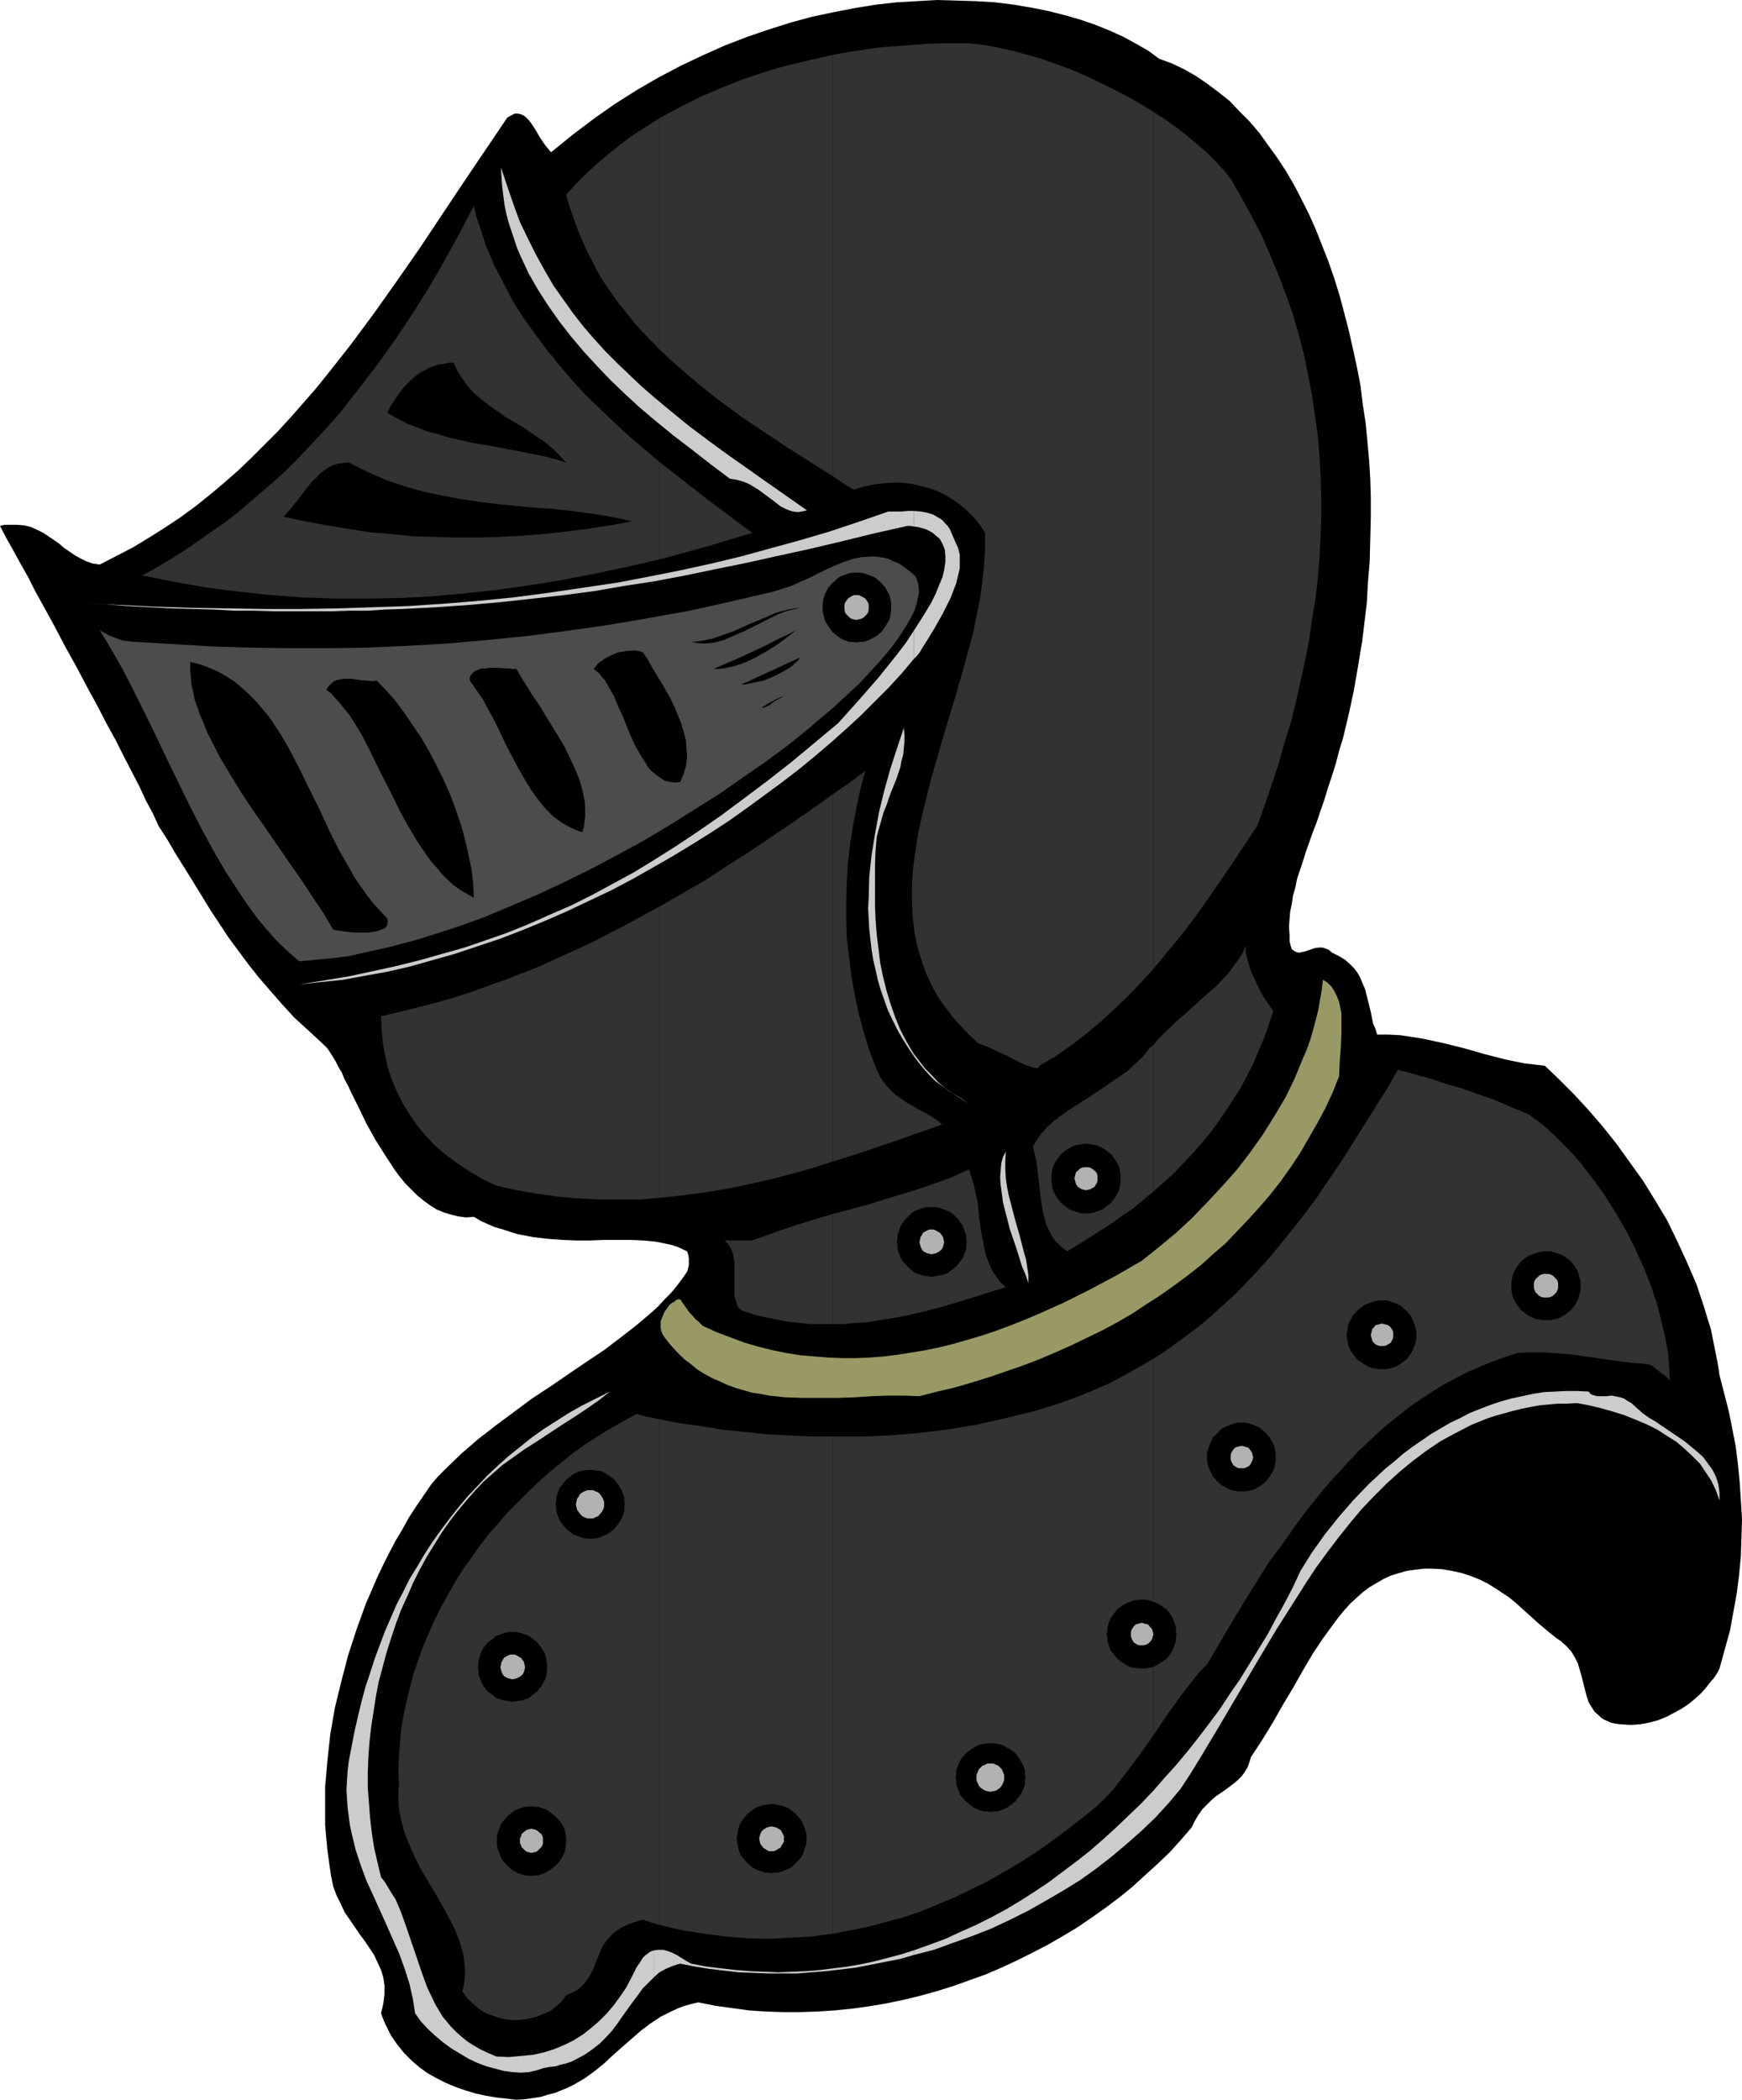 <?xml version="1.0" encoding="UTF-8" standalone="no"?>
<svg
   version="1.0"
   width="129.18mm"
   height="155.668mm"
   id="svg67"
   sodipodi:docname="Helmet 40.wmf"
   xmlns:inkscape="http://www.inkscape.org/namespaces/inkscape"
   xmlns:sodipodi="http://sodipodi.sourceforge.net/DTD/sodipodi-0.dtd"
   xmlns="http://www.w3.org/2000/svg"
   xmlns:svg="http://www.w3.org/2000/svg">
  <sodipodi:namedview
     id="namedview67"
     pagecolor="#ffffff"
     bordercolor="#000000"
     borderopacity="0.25"
     inkscape:showpageshadow="2"
     inkscape:pageopacity="0.0"
     inkscape:pagecheckerboard="0"
     inkscape:deskcolor="#d1d1d1"
     inkscape:document-units="mm" />
  <defs
     id="defs1">
    <pattern
       id="WMFhbasepattern"
       patternUnits="userSpaceOnUse"
       width="6"
       height="6"
       x="0"
       y="0" />
  </defs>
  <path
     style="fill:#000000;fill-opacity:1;fill-rule:evenodd;stroke:none"
     d="m 154.452,42.66 -0.808,-0.97 -0.808,-0.97 -1.454,-2.101 -0.646,-1.131 -0.646,-1.131 -1.292,-1.939 -0.646,-0.808 -0.808,-0.808 -0.646,-0.485 -0.808,-0.323 -0.808,-0.162 h -0.808 l -0.969,0.485 -1.131,0.646 -12.44,18.421 -6.139,9.211 -6.139,9.211 -6.301,9.049 -6.301,8.888 -6.462,8.726 -6.624,8.403 -3.393,4.201 -3.393,3.878 -3.554,4.04 -3.554,3.878 -3.716,3.717 -3.716,3.717 -3.716,3.555 -3.877,3.393 -4.039,3.393 -4.039,3.232 -4.201,3.07 -4.362,2.909 -4.362,2.747 -4.524,2.747 -4.685,2.424 -4.685,2.424 -2.1,-0.323 -1.777,-0.646 -1.616,-0.808 -1.454,-0.808 -3.07,-2.101 -1.292,-1.131 -1.616,-1.131 -1.454,-0.97 -1.454,-0.97 -1.616,-0.808 -1.777,-0.808 -1.939,-0.485 -2.1,-0.162 H 2.423 1.292 L 0,147.371 l 1.939,3.717 2.1,3.717 1.939,3.555 1.939,3.393 1.777,3.555 1.777,3.232 1.777,3.232 1.777,3.232 3.231,6.14 3.231,5.817 2.908,5.494 2.908,5.333 2.585,5.009 2.585,4.686 2.262,4.525 2.262,4.363 2.1,4.04 1.777,3.878 1.939,3.555 1.616,3.555 2.585,4.04 2.262,3.878 4.847,7.756 4.847,7.918 5.008,7.595 2.747,3.717 2.747,3.717 3.07,3.878 3.07,3.555 3.393,3.878 3.393,3.717 3.877,3.555 4.039,3.717 0.646,0.646 0.808,0.808 0.646,0.97 0.808,1.293 0.808,1.293 0.808,1.616 0.969,1.616 0.808,1.939 0.969,1.778 0.969,2.101 2.1,4.201 2.1,4.363 2.423,4.363 2.747,4.363 2.747,4.201 1.454,1.939 1.454,1.778 1.777,1.778 1.616,1.616 1.777,1.454 1.777,1.293 1.777,1.131 1.939,0.808 2.1,0.646 1.939,0.485 2.262,0.323 2.262,-0.162 1.939,1.131 2.1,0.97 1.939,0.808 2.262,0.646 1.939,0.646 2.1,0.646 4.201,0.808 4.039,0.485 4.201,0.323 4.039,0.162 h 3.877 l 3.877,-0.162 h 3.716 3.716 l 3.554,0.162 3.393,0.323 3.231,0.646 1.454,0.323 1.454,0.485 1.454,0.646 1.292,0.646 0.323,0.97 0.162,0.97 v 0.97 0.97 l -0.162,0.646 -0.162,0.646 -0.162,0.485 v 0 l -1.454,2.101 -1.454,1.939 -1.616,1.939 -1.777,1.778 -1.777,1.939 -1.939,1.778 -4.201,3.555 -4.362,3.393 -4.685,3.555 -4.847,3.232 -5.008,3.393 -5.17,3.555 -5.17,3.393 -5.008,3.717 -5.008,3.717 -5.008,3.878 -4.685,4.04 -4.362,4.201 -2.262,2.262 -1.939,2.262 -4.201,6.14 -2.1,3.232 -1.777,3.232 -1.939,3.232 -1.777,3.393 -1.777,3.555 -1.616,3.393 -1.454,3.393 -1.616,3.717 -2.585,7.11 -2.423,7.433 -1.939,7.433 -1.777,7.272 -0.646,3.717 -0.646,3.717 -0.808,7.433 -0.323,3.717 -0.323,3.555 v 3.717 3.555 3.555 l 0.323,3.555 0.323,3.393 0.485,3.555 0.485,3.393 0.646,3.232 0.969,2.585 1.131,2.262 1.131,2.424 1.454,2.101 2.747,4.04 1.454,1.939 1.292,1.939 1.292,1.939 0.969,2.101 0.969,2.101 0.646,2.101 0.323,2.262 v 1.293 1.131 l -0.162,1.293 -0.162,1.293 -0.323,1.454 -0.323,1.293 0.646,1.778 0.646,1.454 1.454,2.909 1.777,2.585 1.939,2.424 2.1,2.101 2.262,1.939 2.262,1.616 2.585,1.454 2.585,1.293 2.747,1.131 2.747,0.97 2.747,0.808 2.908,0.646 2.908,0.485 2.747,0.323 2.908,0.323 2.423,-0.162 2.262,-0.323 2.1,-0.323 2.1,-0.646 1.939,-0.485 3.554,-1.454 1.616,-0.808 3.07,-1.778 2.908,-2.101 2.585,-2.101 2.585,-2.424 2.585,-2.262 2.585,-2.262 2.585,-2.262 2.585,-1.939 2.908,-1.939 1.616,-0.808 1.616,-0.808 1.777,-0.808 1.777,-0.646 1.777,-0.485 1.939,-0.485 4.847,0.97 4.685,0.646 4.685,0.646 4.847,0.323 4.847,0.162 h 4.685 l 4.847,-0.162 4.847,-0.323 4.847,-0.485 4.685,-0.646 4.847,-0.808 4.685,-0.97 4.685,-1.131 4.685,-1.293 4.685,-1.454 4.524,-1.616 4.524,-1.616 4.524,-1.939 4.524,-2.101 4.201,-2.101 4.362,-2.262 4.201,-2.424 4.039,-2.424 4.039,-2.747 3.877,-2.747 3.877,-2.909 3.554,-2.909 3.554,-3.232 3.554,-3.232 3.393,-3.232 3.07,-3.393 3.07,-3.555 0.969,-1.939 0.969,-1.616 1.131,-1.616 1.131,-1.131 1.292,-1.293 1.292,-1.131 2.585,-1.778 2.585,-1.939 1.131,-0.97 0.969,-0.97 0.808,-1.131 0.808,-1.293 0.485,-1.293 0.485,-1.616 3.07,-4.686 3.07,-5.009 2.747,-4.848 2.908,-4.848 2.747,-4.848 2.747,-4.686 2.908,-4.363 3.07,-4.201 1.454,-1.939 1.616,-1.939 1.616,-1.778 1.777,-1.616 1.616,-1.454 1.939,-1.454 1.939,-1.131 1.939,-1.131 2.1,-0.97 2.1,-0.646 2.262,-0.646 2.262,-0.323 2.585,-0.323 h 2.423 l 2.747,0.162 2.747,0.485 2.908,0.646 2.423,0.808 2.423,0.97 2.262,1.131 2.1,1.293 1.939,1.293 1.939,1.293 1.777,1.454 3.231,2.909 3.231,2.909 3.07,2.585 1.616,1.293 1.616,1.131 1.616,1.454 1.292,1.454 0.969,1.616 0.808,1.616 0.485,1.616 0.485,1.616 0.808,3.232 0.808,3.07 0.485,1.454 0.808,1.293 0.808,1.293 1.292,1.131 0.646,0.646 0.808,0.485 0.808,0.323 0.969,0.485 1.454,0.323 1.454,0.162 2.747,0.162 2.585,-0.162 2.585,-0.485 2.423,-0.646 2.423,-0.97 2.1,-1.131 2.1,-1.131 1.939,-1.293 1.777,-1.454 1.616,-1.454 1.454,-1.616 1.131,-1.454 1.131,-1.293 0.969,-1.454 0.646,-1.293 1.454,-5.333 1.454,-5.171 0.969,-5.332 0.969,-5.333 0.646,-5.171 0.485,-5.171 0.162,-5.171 0.162,-5.171 -0.323,-5.171 -0.323,-5.009 -0.485,-5.009 -0.646,-5.171 -0.969,-5.009 -0.969,-4.848 -1.292,-5.009 -1.292,-5.009 -0.485,-3.232 -1.292,-6.464 -0.646,-3.232 -0.969,-3.07 -0.969,-3.232 -2.1,-6.302 -2.585,-5.979 -2.747,-5.979 -2.908,-5.979 -3.393,-5.656 -3.393,-5.494 -3.716,-5.171 -3.716,-5.171 -3.877,-4.848 -4.039,-4.686 -4.039,-4.363 -4.039,-4.04 -4.039,-3.878 -2.747,-0.323 -2.908,-0.323 -5.493,-1.131 -5.655,-1.454 -5.655,-1.616 -5.816,-1.454 -5.978,-1.293 -3.07,-0.485 -3.231,-0.485 -3.231,-0.162 h -3.231 l -0.485,-1.616 -0.646,-1.454 -0.646,-3.232 -0.808,-3.232 -0.808,-3.232 -0.646,-1.454 -0.646,-1.616 -0.808,-1.454 -0.969,-1.293 -1.292,-1.293 -1.292,-1.131 -1.616,-0.97 -1.939,-0.97 -0.969,-0.808 -0.808,-0.323 -0.969,-0.323 h -0.969 l -1.131,0.162 -0.969,0.323 -0.969,0.323 -0.969,0.323 -0.808,0.162 -0.808,0.162 -0.646,-0.162 -0.646,-0.323 -0.646,-0.485 -0.162,-0.485 -0.162,-0.485 -0.162,-0.646 -0.162,-0.646 v -0.97 -0.808 l -0.162,-2.262 0.162,-2.101 0.162,-2.101 0.485,-2.262 0.323,-2.262 0.646,-2.262 0.485,-2.424 0.808,-2.424 0.808,-2.424 0.808,-2.585 0.969,-2.747 0.969,-2.747 1.131,-2.909 0.969,-2.909 1.131,-3.232 0.969,-3.232 1.131,-3.393 1.131,-3.555 0.969,-3.717 1.131,-3.717 0.969,-4.04 0.969,-4.201 0.969,-4.525 0.808,-4.525 0.808,-4.848 0.808,-4.848 0.646,-5.332 0.646,-5.333 0.323,-5.817 0.485,-5.817 0.162,-6.14 0.162,-6.464 v -5.332 l -0.162,-5.333 -0.323,-5.171 -0.485,-5.332 -0.485,-5.171 -0.808,-5.171 -0.646,-5.332 -0.969,-5.009 -1.131,-5.171 -1.131,-5.009 -1.292,-5.009 -1.292,-4.848 -1.454,-4.686 -1.616,-4.686 -1.777,-4.525 -1.777,-4.525 -1.939,-4.363 -2.1,-4.201 -2.1,-4.04 -2.262,-3.878 -2.423,-3.717 -2.585,-3.555 -2.423,-3.393 -2.747,-3.232 -2.908,-2.909 -2.747,-2.909 -3.07,-2.424 -3.231,-2.424 -3.07,-2.101 -3.393,-1.939 -3.393,-1.616 -3.554,-1.293 -3.07,-2.262 -3.393,-1.939 -3.554,-1.939 L 311.005,8.564 306.966,6.948 302.765,5.494 298.242,4.201 293.718,3.07 288.871,2.101 284.024,1.293 278.854,0.646 273.523,0.323 268.191,0.162 262.698,0 l -5.655,0.323 -5.655,0.323 -5.816,0.646 -5.978,0.97 -5.816,1.131 -6.139,1.293 -5.978,1.616 -6.139,1.939 -6.139,2.101 -6.301,2.424 -6.139,2.747 -6.139,2.909 -6.139,3.232 -6.139,3.555 -6.139,3.878 -5.978,4.201 -5.978,4.525 z"
     id="path1" />
  <path
     style="fill:#323232;fill-opacity:1;fill-rule:evenodd;stroke:none"
     d="m 323.284,380.709 v 105.519 l 3.554,-5.332 3.716,-5.171 1.939,-2.585 1.939,-2.424 1.777,-2.262 2.1,-2.101 4.201,-7.11 4.201,-7.11 4.362,-7.11 4.362,-6.948 4.847,-6.625 4.685,-6.625 5.008,-6.302 2.585,-3.07 5.332,-5.817 2.747,-2.909 2.747,-2.585 2.908,-2.747 2.747,-2.424 3.07,-2.424 3.07,-2.424 3.07,-2.101 3.231,-2.101 3.07,-1.939 3.393,-1.778 3.393,-1.778 3.393,-1.454 3.554,-1.454 3.554,-1.293 3.554,-1.131 2.585,-0.162 h 2.423 2.262 l 2.262,0.162 4.362,0.323 4.039,0.485 4.201,0.646 2.262,0.323 2.262,0.323 2.262,0.323 2.585,0.323 2.585,0.162 2.747,0.323 0.969,0.485 0.969,0.808 1.939,1.454 0.808,0.646 0.646,0.646 0.323,0.323 0.162,0.162 -0.162,-2.424 -0.162,-2.585 -0.162,-2.585 -0.485,-2.585 -0.485,-2.585 -0.646,-2.585 -1.292,-5.333 -1.777,-5.494 -2.1,-5.333 -2.423,-5.333 -2.585,-5.171 -2.908,-5.009 -3.07,-4.848 -3.231,-4.525 -3.393,-4.363 -1.777,-2.101 -1.777,-1.939 -1.777,-1.778 -1.939,-1.939 -1.777,-1.616 -1.777,-1.616 -1.777,-1.293 -1.939,-1.454 -2.585,-1.131 -2.423,-0.97 -4.847,-2.101 -4.685,-1.616 -4.524,-1.616 -4.524,-1.293 -4.362,-1.454 -8.886,-2.424 -2.747,4.848 -3.07,4.848 -3.231,5.171 -3.231,5.171 -3.393,5.333 -3.716,5.494 -3.716,5.494 -4.039,5.332 -4.362,5.494 -4.362,5.333 -4.685,5.171 -5.008,5.171 -5.332,4.848 -2.747,2.424 -2.747,2.262 -3.07,2.262 -2.908,2.101 -3.07,2.262 z"
     id="path2" />
  <path
     style="fill:#323232;fill-opacity:1;fill-rule:evenodd;stroke:none"
     d="m 323.284,292.803 v 41.044 l 2.747,-2.424 2.908,-2.585 2.585,-2.747 2.585,-2.747 2.585,-2.909 2.423,-2.909 2.262,-3.07 2.1,-3.07 2.1,-3.232 2.1,-3.232 1.777,-3.393 1.777,-3.393 1.454,-3.555 1.616,-3.717 1.292,-3.717 1.292,-3.878 -1.292,-1.778 -1.292,-1.939 -1.292,-2.262 -1.131,-2.424 -1.131,-2.424 -0.808,-2.424 -0.646,-2.585 -0.162,-1.131 v -1.293 l -0.808,1.939 -1.131,1.778 -1.292,1.778 -1.454,1.939 -1.616,1.778 -1.616,1.778 -3.716,3.232 -3.716,3.393 -1.939,1.778 -1.939,1.616 -3.554,3.393 -1.616,1.616 z"
     id="path3" />
  <path
     style="fill:#323232;fill-opacity:1;fill-rule:evenodd;stroke:none"
     d="M 323.284,31.349 V 271.473 l 3.877,-4.686 3.877,-4.686 3.716,-4.848 3.554,-5.009 3.554,-5.171 3.554,-5.171 6.947,-10.503 2.1,-5.817 1.939,-5.656 1.939,-5.817 1.616,-5.817 1.777,-5.656 1.454,-5.817 1.292,-5.817 1.292,-5.817 1.131,-5.656 0.808,-5.817 0.969,-5.817 0.646,-5.817 0.485,-5.817 0.323,-5.656 0.162,-5.817 v -5.656 l -0.162,-5.817 -0.323,-5.656 -0.485,-5.656 -0.808,-5.817 -0.808,-5.656 -1.131,-5.656 -1.131,-5.656 -1.454,-5.494 -1.616,-5.656 -1.939,-5.494 -2.1,-5.494 -2.262,-5.494 -2.423,-5.494 -2.747,-5.333 -2.908,-5.333 -3.07,-5.333 -1.939,-2.424 -2.262,-2.424 -2.423,-2.424 -2.585,-2.262 -2.908,-2.424 -3.07,-2.424 -3.231,-2.262 z"
     id="path4" />
  <path
     style="fill:#323232;fill-opacity:1;fill-rule:evenodd;stroke:none"
     d="M 323.284,271.473 V 31.349 l -3.393,-2.101 -3.393,-1.939 -3.393,-1.778 -3.554,-1.778 -3.716,-1.778 -3.554,-1.616 -3.554,-1.454 -3.716,-1.293 -3.554,-1.293 -3.554,-0.97 -3.554,-0.97 -3.393,-0.808 -3.231,-0.646 -3.231,-0.485 -3.07,-0.323 h -2.908 -4.201 l -4.362,0.162 -4.201,0.323 -4.524,0.323 -4.362,0.323 -4.362,0.646 -4.524,0.646 -4.524,0.808 V 133.474 l 2.908,1.939 2.908,1.778 2.747,-0.808 2.908,-0.646 2.747,-0.323 2.585,-0.162 h 2.747 l 2.585,0.323 2.585,0.646 2.423,0.646 2.262,0.808 2.262,1.131 2.1,1.293 2.1,1.454 1.939,1.778 1.777,1.778 1.616,1.939 1.454,2.262 v 4.525 l -0.323,4.686 -0.485,4.686 -0.646,4.686 -0.969,4.686 -0.969,4.848 -1.292,4.686 -1.292,4.848 -2.747,9.534 -2.908,9.534 -2.747,9.534 -1.292,4.686 -1.131,4.686 -1.131,4.525 -0.969,4.686 -0.646,4.525 -0.646,4.525 -0.323,4.525 v 4.363 l 0.162,4.363 0.485,4.363 0.808,4.201 0.646,2.101 0.646,2.101 0.646,1.939 0.808,2.101 0.969,2.101 0.969,1.939 1.131,1.939 1.292,1.939 1.454,1.939 1.454,1.939 1.616,1.778 1.777,1.939 1.777,1.778 1.939,1.778 1.292,0.485 1.292,0.485 2.747,1.293 2.908,1.293 2.747,1.454 1.292,0.646 1.131,0.485 1.131,0.323 0.808,0.323 0.808,0.162 h 0.485 l 0.323,-0.162 0.162,-0.485 4.685,-2.747 4.362,-3.07 4.201,-3.232 4.039,-3.393 3.877,-3.555 3.716,-3.555 3.554,-3.717 z"
     id="path5" />
  <path
     style="fill:#323232;fill-opacity:1;fill-rule:evenodd;stroke:none"
     d="m 323.284,333.847 v -41.044 l -0.808,0.646 -0.646,0.646 -1.777,2.262 -2.1,1.939 -2.1,1.939 -2.423,1.616 -4.685,3.232 -4.685,3.07 -4.524,2.909 -2.262,1.616 -1.939,1.454 -1.777,1.616 -1.616,1.778 -1.292,1.778 -1.131,1.939 0.485,2.101 0.485,2.101 0.485,4.04 0.485,4.201 0.485,3.878 0.323,1.939 0.485,1.778 0.485,1.778 0.808,1.778 0.808,1.616 1.131,1.454 1.454,1.454 1.616,1.293 6.301,-3.878 6.301,-4.04 2.908,-2.101 3.07,-2.101 2.747,-2.262 z"
     id="path6" />
  <path
     style="fill:#323232;fill-opacity:1;fill-rule:evenodd;stroke:none"
     d="m 323.284,486.228 v -105.519 l -3.07,1.778 -3.07,1.778 -6.301,3.393 -3.393,1.454 -3.393,1.454 -3.393,1.293 -3.554,1.293 -4.039,1.293 -3.877,1.131 -4.039,0.97 -3.877,0.97 -8.078,1.778 -7.916,1.293 -8.078,0.97 -7.916,0.646 -7.917,0.323 h -7.916 v 139.292 l 5.008,-0.97 4.847,-0.97 4.847,-1.293 4.847,-1.293 4.847,-1.616 4.685,-1.939 4.685,-1.939 4.685,-2.262 4.685,-2.262 4.524,-2.585 4.685,-2.747 4.524,-2.909 4.362,-3.07 4.362,-3.232 4.362,-3.393 4.362,-3.555 2.262,-2.262 2.1,-2.262 3.877,-5.009 3.716,-5.009 z"
     id="path7" />
  <path
     style="fill:#323232;fill-opacity:1;fill-rule:evenodd;stroke:none"
     d="m 233.456,340.149 v 30.864 h 3.07 l 3.231,-0.323 3.07,-0.162 2.908,-0.485 6.139,-0.97 5.978,-1.293 6.139,-1.616 5.978,-1.778 11.956,-3.717 -1.616,-1.454 -1.131,-1.616 -1.131,-1.616 -0.808,-1.939 -0.808,-1.939 -0.485,-1.939 -0.323,-2.101 -0.485,-2.101 -0.646,-4.363 -0.485,-4.686 -0.969,-4.525 -0.646,-2.262 -0.808,-2.424 -4.685,2.101 -4.847,1.778 -4.685,1.616 -4.847,1.454 -9.371,2.909 z"
     id="path8" />
  <path
     style="fill:#323232;fill-opacity:1;fill-rule:evenodd;stroke:none"
     d="m 233.456,222.511 v 102.934 0 l 7.755,-2.424 7.593,-2.585 15.187,-5.333 -0.969,-0.97 -0.969,-0.646 -2.423,-1.454 -2.423,-1.293 -1.292,-0.808 -1.292,-0.646 -2.585,-1.778 -1.131,-0.808 -1.131,-1.131 -1.292,-1.293 -0.969,-1.293 -0.969,-1.454 -0.808,-1.778 -1.939,-5.009 -1.616,-5.171 -1.454,-5.332 -1.131,-5.333 -0.969,-5.333 -0.646,-5.332 -0.646,-5.333 -0.162,-5.333 v -5.332 l 0.162,-5.333 0.323,-5.333 0.646,-5.332 0.808,-5.009 0.969,-5.171 1.131,-5.171 1.292,-4.848 -4.362,3.232 z"
     id="path9" />
  <path
     style="fill:#323232;fill-opacity:1;fill-rule:evenodd;stroke:none"
     d="M 233.456,133.474 V 15.351 l -6.301,1.454 -6.301,1.454 -6.139,1.778 -6.301,2.101 -6.139,2.424 -5.978,2.585 -5.816,2.909 -5.655,3.07 v 64.798 l 2.747,2.585 2.747,2.424 5.655,4.848 5.978,4.686 6.139,4.525 6.301,4.201 6.301,4.201 z"
     id="path10" />
  <path
     style="fill:#323232;fill-opacity:1;fill-rule:evenodd;stroke:none"
     d="M 233.456,325.445 V 222.511 l -5.655,4.04 -5.816,4.04 -5.978,4.04 -5.978,4.04 -6.139,3.878 -6.139,4.04 -6.462,3.717 -6.462,3.717 v 81.604 l 6.139,-0.646 6.139,-0.808 6.139,-0.97 6.139,-1.293 5.978,-1.293 6.139,-1.616 5.978,-1.616 z"
     id="path11" />
  <path
     style="fill:#323232;fill-opacity:1;fill-rule:evenodd;stroke:none"
     d="M 233.456,371.013 V 340.149 l -5.493,1.616 -5.655,1.778 -5.655,1.939 -5.816,2.101 h -7.755 l 0.969,0.97 0.808,1.293 0.485,1.131 0.323,1.454 0.162,1.293 v 1.293 2.747 2.747 1.293 1.131 l 0.323,1.293 0.323,1.131 0.485,0.97 0.808,0.808 3.231,1.131 3.393,0.808 3.231,0.646 3.231,0.646 3.231,0.323 3.07,0.323 h 3.231 z"
     id="path12" />
  <path
     style="fill:#323232;fill-opacity:1;fill-rule:evenodd;stroke:none"
     d="M 233.456,541.815 V 402.523 h -6.301 l -6.301,-0.323 -6.139,-0.323 -6.139,-0.646 -6.139,-0.646 -5.978,-0.97 -5.816,-0.808 -5.816,-1.131 v 141.715 l 6.301,1.454 6.139,0.97 6.139,0.808 6.139,0.485 6.139,0.162 5.978,-0.323 5.978,-0.323 z"
     id="path13" />
  <path
     style="fill:#323232;fill-opacity:1;fill-rule:evenodd;stroke:none"
     d="m 184.826,129.434 v 27.309 l 6.624,-1.778 6.462,-1.778 12.925,-3.878 -3.07,-2.262 -3.231,-2.424 -6.462,-4.848 -6.624,-5.171 z"
     id="path14" />
  <path
     style="fill:#323232;fill-opacity:1;fill-rule:evenodd;stroke:none"
     d="M 184.826,97.924 V 33.126 l -3.554,2.262 -3.554,2.262 -3.554,2.585 -3.231,2.585 -3.231,2.747 -3.231,2.909 -2.908,2.909 -2.908,3.232 0.969,3.232 1.131,3.232 1.131,3.232 1.292,3.07 1.292,2.909 1.454,2.747 1.454,2.909 1.616,2.747 1.777,2.585 1.777,2.585 3.877,4.848 1.939,2.424 2.1,2.262 z"
     id="path15" />
  <path
     style="fill:#323232;fill-opacity:1;fill-rule:evenodd;stroke:none"
     d="m 184.826,156.743 v -27.309 l -4.201,-3.555 -4.201,-3.555 -4.039,-3.717 -4.039,-3.878 -4.039,-3.878 -3.877,-4.201 -3.554,-4.201 -3.554,-4.363 -3.393,-4.525 -3.231,-4.525 -3.07,-4.848 -2.585,-5.009 -2.585,-5.009 -2.262,-5.333 -1.777,-5.494 -0.969,-2.747 -0.646,-2.909 -4.039,7.756 -4.201,7.595 -4.362,7.595 -4.685,7.433 -4.847,7.272 -5.008,6.948 -5.332,6.948 -5.332,6.787 -5.816,6.464 -6.139,6.464 -3.07,3.07 -3.231,2.909 -3.393,2.909 -3.393,2.909 -3.393,2.909 -3.554,2.747 -3.716,2.585 -3.716,2.585 -3.716,2.585 -3.877,2.424 -4.039,2.424 -4.039,2.262 9.047,1.778 9.047,1.616 9.047,1.131 9.047,0.97 8.886,0.646 9.047,0.323 h 9.047 l 9.047,-0.162 9.047,-0.485 9.047,-0.808 8.886,-0.97 9.209,-1.293 9.047,-1.454 9.209,-1.778 9.209,-1.939 z"
     id="path16" />
  <path
     style="fill:#323232;fill-opacity:1;fill-rule:evenodd;stroke:none"
     d="m 184.826,335.625 v -81.604 l -9.209,5.009 -9.371,4.848 -4.847,2.262 -4.685,2.101 -4.847,2.262 -4.847,1.939 -5.008,1.939 -5.008,1.778 -4.847,1.778 -5.008,1.616 -5.17,1.454 -5.008,1.293 -5.17,1.293 -5.008,1.131 0.162,3.717 0.323,3.717 0.646,3.555 0.808,3.555 1.131,3.393 1.454,3.393 1.616,3.232 1.939,3.07 2.1,3.07 2.423,2.909 2.585,2.747 2.908,2.424 3.231,2.424 3.393,2.262 3.554,2.101 4.039,1.939 5.816,1.293 5.655,0.97 5.816,0.808 5.655,0.485 5.816,0.323 h 5.655 5.655 z"
     id="path17" />
  <path
     style="fill:#323232;fill-opacity:1;fill-rule:evenodd;stroke:none"
     d="M 184.826,539.391 V 397.676 l -3.231,-0.646 -3.231,-0.808 -3.554,1.939 -3.716,2.101 -3.393,2.101 -3.554,2.262 -3.393,2.424 -3.231,2.585 -3.231,2.585 -3.07,2.747 -3.07,2.909 -2.908,2.909 -2.908,2.909 -2.747,3.232 -2.747,3.07 -2.423,3.232 -2.423,3.393 -2.423,3.393 -2.1,3.393 -2.1,3.717 -1.939,3.555 -1.777,3.555 -1.616,3.717 -1.616,3.717 -1.292,3.717 -1.292,3.717 -0.969,3.878 -0.969,3.878 -0.808,3.878 -0.646,3.717 -0.323,3.878 -0.323,3.878 -0.162,3.878 0.162,3.878 -0.162,2.262 v 2.262 l 0.162,2.101 0.323,1.939 0.485,2.101 0.485,1.939 0.646,1.939 0.808,1.939 1.616,3.717 1.777,3.555 4.039,6.787 1.939,3.393 1.777,3.232 1.777,3.393 1.292,3.393 0.485,1.616 0.485,1.616 0.323,1.778 0.162,1.778 0.162,1.778 -0.162,1.778 -0.162,1.778 -0.485,1.939 1.292,1.778 1.616,1.616 1.616,1.454 1.777,1.131 2.1,0.808 1.939,0.646 2.1,0.485 2.262,0.162 2.1,-0.162 2.1,-0.323 1.939,-0.485 1.939,-0.808 1.939,-0.808 1.616,-1.293 1.616,-1.454 1.131,-1.616 1.131,-0.485 0.969,-0.485 0.969,-0.485 0.808,-0.646 1.292,-1.293 0.969,-1.293 0.969,-1.616 0.646,-1.454 1.292,-3.232 0.646,-1.616 0.808,-1.616 1.131,-1.454 1.131,-1.293 0.808,-0.646 0.808,-0.646 0.969,-0.646 0.969,-0.485 1.131,-0.485 1.292,-0.485 1.454,-0.485 1.454,-0.323 2.423,0.808 z"
     id="path18" />
  <path
     style="fill:#cccccc;fill-opacity:1;fill-rule:evenodd;stroke:none"
     d="m 481.937,420.137 v -1.939 l -0.162,-1.131 -0.162,-1.131 -0.646,-2.101 -0.969,-1.939 -1.292,-1.778 -1.292,-1.778 -1.777,-1.616 -1.777,-1.454 -1.777,-1.454 -4.039,-2.747 -4.039,-2.747 -1.939,-1.131 -1.777,-1.293 -1.616,-1.454 -1.454,-1.293 -1.131,-0.646 -0.969,-0.646 -0.969,-0.323 -0.808,-0.162 -0.808,-0.162 -0.808,-0.162 -1.454,0.162 h -1.454 -1.292 l -0.485,-0.162 -0.646,-0.162 -0.646,-0.323 -0.485,-0.646 -3.231,-0.162 h -3.07 l -3.07,0.162 -3.231,0.162 -3.07,0.485 -2.908,0.646 -3.07,0.646 -2.908,0.808 -2.908,0.97 -2.908,1.131 -2.908,1.131 -2.747,1.454 -2.747,1.293 -2.747,1.616 -2.747,1.616 -2.585,1.778 -2.585,1.778 -2.585,1.939 -2.423,2.101 -2.423,1.939 -4.685,4.363 -4.362,4.525 -4.201,4.848 -3.877,4.848 -3.554,5.009 -3.231,5.171 -2.1,4.525 -2.262,4.363 -2.423,4.363 -2.423,4.525 -2.585,4.201 -2.585,4.201 -2.585,4.201 -2.908,4.201 -2.747,4.201 -2.908,3.878 -3.07,4.04 -3.07,3.878 -3.231,3.878 -3.231,3.555 -3.231,3.717 -3.393,3.555 -3.554,3.393 -3.554,3.393 -3.554,3.232 -3.716,3.232 -3.716,2.909 -3.877,2.909 -3.877,2.909 -3.877,2.585 -4.039,2.585 -4.039,2.424 -4.201,2.262 -4.201,2.101 -4.362,1.939 -4.201,1.939 -4.362,1.616 -4.524,1.616 v 1.293 l 5.655,-1.454 5.332,-1.939 5.493,-1.939 5.332,-2.101 5.17,-2.424 5.17,-2.585 4.847,-2.747 5.008,-2.909 4.685,-2.909 4.524,-3.232 4.362,-3.393 4.201,-3.555 4.039,-3.555 3.877,-3.717 3.716,-4.04 3.393,-4.04 2.747,-4.201 2.585,-4.201 5.332,-8.888 5.332,-9.049 5.332,-9.049 5.493,-9.211 5.655,-8.888 2.747,-4.363 2.908,-4.363 3.07,-4.201 3.07,-4.04 3.231,-4.04 3.231,-3.878 3.393,-3.555 3.554,-3.555 3.554,-3.232 3.716,-3.07 3.877,-2.909 4.039,-2.747 4.201,-2.262 4.362,-2.262 4.362,-1.778 2.423,-0.808 4.685,-1.293 2.585,-0.646 2.423,-0.485 2.585,-0.485 5.17,-0.485 h 2.747 l 2.747,-0.162 3.393,0.646 3.393,0.808 3.393,0.97 3.07,0.97 3.231,1.293 3.07,1.293 2.908,1.454 2.747,1.778 2.585,1.616 2.262,1.939 2.262,2.101 2.1,2.101 1.616,2.424 1.616,2.424 1.292,2.747 0.969,2.747 z"
     id="path19" />
  <path
     style="fill:#cccccc;fill-opacity:1;fill-rule:evenodd;stroke:none"
     d="m 256.074,295.227 v 0.646 l 1.454,1.939 1.454,1.778 1.616,1.778 1.616,1.616 1.616,1.131 1.292,0.97 1.131,0.808 1.131,0.646 2.1,1.293 2.1,1.454 -2.262,-1.454 -2.262,-1.454 -2.1,-1.454 -2.1,-1.778 -1.777,-1.939 -1.777,-1.778 -1.616,-2.101 z"
     id="path20" />
  <path
     style="fill:#cccccc;fill-opacity:1;fill-rule:evenodd;stroke:none"
     d="m 256.074,176.781 v 7.918 l 0.808,-0.808 0.808,-0.97 0.969,-1.616 1.131,-1.778 2.262,-3.717 2.262,-4.04 2.1,-4.201 0.808,-2.101 0.808,-2.101 0.485,-2.101 0.485,-1.939 v -2.101 -1.778 l -0.485,-1.939 -0.808,-1.778 -0.485,-1.131 -0.485,-1.131 -0.485,-1.131 -0.646,-0.97 -0.646,-0.646 -0.646,-0.808 -0.646,-0.485 -0.808,-0.485 -1.454,-0.808 -1.616,-0.485 -1.777,-0.323 -1.939,-0.162 v 4.363 l 1.292,0.162 1.131,0.323 1.131,0.323 1.777,0.97 1.292,1.131 0.646,0.485 0.808,1.454 0.323,0.808 0.323,0.808 0.162,1.778 v 1.778 l -0.323,2.101 -0.485,2.101 -0.969,2.262 -0.969,2.424 -1.292,2.585 -1.454,2.424 -1.616,2.585 z"
     id="path21" />
  <path
     style="fill:#cccccc;fill-opacity:1;fill-rule:evenodd;stroke:none"
     d="m 281.924,322.697 -0.808,1.454 -0.485,1.778 -0.162,1.939 -0.162,2.101 0.162,2.101 0.323,2.424 0.323,2.424 0.646,2.585 0.646,2.424 0.646,2.585 1.777,5.171 1.616,5.171 0.969,2.262 0.808,2.424 v -2.262 l -0.323,-2.262 -0.323,-2.101 -0.646,-2.262 -1.131,-4.363 -1.292,-4.525 -1.131,-4.363 -0.646,-2.424 -0.485,-2.424 -0.323,-2.262 -0.162,-2.585 v -2.424 z"
     id="path22" />
  <path
     style="fill:#cccccc;fill-opacity:1;fill-rule:evenodd;stroke:none"
     d="m 256.074,147.533 v -4.363 h -1.616 l -1.777,0.162 h -3.716 l -8.401,2.909 -8.24,2.747 -8.24,2.424 -8.24,2.262 -8.24,2.262 -8.078,1.939 -8.078,1.778 -8.078,1.616 v 1.616 l 8.563,-1.616 8.563,-1.778 8.724,-1.778 8.724,-1.939 8.886,-1.939 8.886,-2.101 9.209,-2.262 9.371,-2.101 h 0.969 z"
     id="path23" />
  <path
     style="fill:#cccccc;fill-opacity:1;fill-rule:evenodd;stroke:none"
     d="m 256.074,184.699 v -7.918 l -2.1,3.232 -2.585,3.393 -2.585,3.232 -2.585,3.232 -5.655,6.464 -5.655,6.302 -6.786,5.656 -6.624,5.494 -6.624,5.171 -6.462,4.848 -6.301,4.686 -6.301,4.363 -6.301,4.201 -6.139,3.878 v 1.939 l 5.332,-3.07 5.332,-3.232 5.17,-3.232 5.17,-3.393 5.008,-3.555 4.847,-3.555 4.847,-3.555 4.847,-3.717 4.524,-3.717 4.362,-3.717 4.362,-3.878 4.201,-3.878 3.877,-3.878 3.877,-3.878 3.554,-3.878 z"
     id="path24" />
  <path
     style="fill:#cccccc;fill-opacity:1;fill-rule:evenodd;stroke:none"
     d="m 256.074,295.873 v -0.646 l -1.939,-3.232 -1.777,-3.393 -1.454,-3.555 -1.292,-3.717 -1.131,-3.717 -0.969,-3.878 -0.808,-3.878 -0.485,-4.04 -0.485,-3.878 -0.323,-4.04 -0.162,-4.04 v -4.04 -3.878 -3.878 l 0.162,-3.878 0.323,-3.717 0.646,-2.424 0.646,-2.262 0.646,-2.262 0.808,-1.939 0.646,-1.939 0.646,-1.778 1.454,-3.555 1.131,-3.393 0.323,-1.778 0.485,-1.778 0.162,-1.778 0.162,-1.778 v -1.939 l -0.162,-1.939 -1.939,5.817 -1.939,5.979 -1.616,5.817 -1.454,5.979 -1.131,6.14 -0.969,5.979 -0.646,5.979 -0.162,5.979 -0.162,2.909 0.162,2.909 0.162,2.909 0.323,2.909 0.323,2.909 0.485,2.909 0.646,2.747 0.646,2.909 0.808,2.747 0.969,2.747 0.969,2.747 1.292,2.747 1.292,2.585 1.454,2.585 1.616,2.585 z"
     id="path25" />
  <path
     style="fill:#cccccc;fill-opacity:1;fill-rule:evenodd;stroke:none"
     d="m 256.074,547.794 v -1.293 l -3.554,1.131 -3.716,0.97 -3.716,0.97 -3.716,0.808 -3.716,0.646 -3.877,0.485 -3.877,0.485 -3.877,0.323 -3.877,0.162 -4.039,0.162 -3.877,-0.162 -4.039,-0.162 -4.039,-0.323 -4.201,-0.485 -4.039,-0.485 -4.201,-0.808 -1.454,-0.808 -1.292,-0.808 -1.292,-0.808 -1.292,-0.646 -1.292,-0.485 -1.292,-0.323 h -1.292 l -1.131,0.162 v 7.433 l 1.454,-1.293 1.777,-0.97 1.939,-0.808 0.969,-0.323 1.131,-0.323 4.039,0.808 4.039,0.646 4.039,0.485 4.201,0.485 4.039,0.162 4.201,0.162 h 4.039 4.201 l 4.039,-0.323 4.201,-0.323 4.039,-0.485 4.039,-0.485 4.201,-0.808 4.039,-0.808 4.201,-0.808 z"
     id="path26" />
  <path
     style="fill:#cccccc;fill-opacity:1;fill-rule:evenodd;stroke:none"
     d="m 183.372,111.336 v 6.302 l 5.332,4.363 5.493,4.201 5.17,4.04 5.17,3.878 1.939,0.323 1.777,0.485 1.616,0.646 1.616,0.97 1.292,0.808 1.292,0.97 2.423,1.778 2.262,1.778 1.292,0.646 1.131,0.485 1.131,0.323 1.292,0.162 1.131,-0.162 1.454,-0.323 -11.309,-7.918 -5.493,-3.878 -5.493,-3.878 -5.332,-3.878 -5.17,-3.878 -5.17,-4.201 z"
     id="path27" />
  <path
     style="fill:#cccccc;fill-opacity:1;fill-rule:evenodd;stroke:none"
     d="m 183.372,117.638 v -6.302 l -3.554,-3.07 -3.393,-3.232 -3.393,-3.232 -3.231,-3.232 -3.231,-3.555 -3.07,-3.555 -2.908,-3.717 -2.747,-3.878 -2.747,-3.878 -2.423,-4.201 -2.423,-4.363 -2.262,-4.525 -2.262,-4.686 -1.777,-4.848 -1.777,-5.171 -1.777,-5.333 0.162,2.747 0.162,2.424 0.323,2.585 0.323,2.585 0.485,2.424 0.646,2.585 0.808,2.424 0.808,2.424 0.808,2.424 0.969,2.262 2.262,4.848 2.585,4.525 2.908,4.525 3.07,4.363 3.393,4.363 3.554,4.201 3.716,4.04 3.716,3.878 4.039,3.878 4.039,3.717 z"
     id="path28" />
  <path
     style="fill:#cccccc;fill-opacity:1;fill-rule:evenodd;stroke:none"
     d="m 183.372,162.884 v -1.616 l -10.017,1.939 -9.855,1.454 -9.855,1.454 -9.855,1.293 -9.855,0.97 -9.855,0.808 -9.855,0.646 -9.855,0.323 -10.017,0.323 -10.017,0.162 H 74.318 l -10.178,-0.162 -10.178,-0.162 -10.34,-0.323 -10.34,-0.485 -10.501,-0.485 6.624,0.323 6.301,0.485 6.301,0.323 6.139,0.323 5.978,0.162 5.816,0.162 5.816,0.323 h 5.493 l 5.655,0.162 h 5.332 5.332 5.332 l 5.008,-0.162 h 5.008 l 5.008,-0.323 4.847,-0.162 9.532,-0.485 9.209,-0.646 9.047,-0.808 8.886,-0.97 8.563,-0.97 8.563,-1.131 8.401,-1.454 z"
     id="path29" />
  <path
     style="fill:#cccccc;fill-opacity:1;fill-rule:evenodd;stroke:none"
     d="m 183.372,242.871 v -1.939 l -5.816,3.555 -5.978,3.232 -5.655,3.07 -5.816,2.909 -5.978,2.585 -5.816,2.585 -5.978,2.424 -5.978,2.101 -6.139,2.101 -6.301,1.778 -6.301,1.778 -6.462,1.616 -6.624,1.454 -6.786,1.454 -6.786,1.131 -7.109,1.131 5.978,-0.646 6.301,-0.646 6.139,-1.131 6.301,-1.131 6.301,-1.454 6.301,-1.778 6.301,-1.778 6.301,-2.101 6.301,-2.101 6.301,-2.424 6.301,-2.585 6.301,-2.747 6.139,-2.909 6.139,-2.909 6.139,-3.232 z"
     id="path30" />
  <path
     style="fill:#cccccc;fill-opacity:1;fill-rule:evenodd;stroke:none"
     d="m 183.372,553.934 v -7.433 l -0.646,0.162 -0.646,0.323 -0.646,0.485 -0.646,0.485 -0.646,0.646 -0.485,0.808 -0.646,0.97 -0.646,0.97 -1.454,2.909 -1.454,2.747 -1.777,2.585 -1.777,2.424 -1.939,2.262 -2.1,2.101 -2.262,1.939 -2.262,1.778 -2.585,1.616 -2.585,1.293 -2.747,1.131 -3.07,0.97 -2.908,0.646 -3.393,0.323 -3.393,0.323 -3.554,-0.162 -2.262,-0.97 -2.1,-0.97 -1.939,-1.131 -1.777,-1.131 -1.616,-1.293 -1.454,-1.293 -1.454,-1.454 -2.423,-2.909 -0.969,-1.616 -0.969,-1.616 -0.808,-1.616 -1.616,-3.393 -1.292,-3.555 -2.423,-7.11 -2.423,-7.11 -1.292,-3.555 -1.454,-3.393 -0.969,-1.454 -0.969,-1.616 -0.969,-1.616 -1.131,-1.454 -0.969,-4.04 -0.969,-4.201 -0.646,-4.201 -0.485,-4.201 -0.323,-4.201 -0.323,-4.201 v -4.363 l 0.162,-4.201 0.323,-4.363 0.485,-4.201 0.646,-4.201 0.646,-4.201 0.808,-4.201 1.131,-4.201 1.131,-4.201 1.292,-4.04 1.292,-3.878 1.454,-3.878 1.777,-3.878 1.616,-3.717 1.777,-3.555 1.939,-3.555 2.1,-3.393 2.1,-3.393 2.262,-3.232 2.262,-2.909 2.423,-2.909 2.423,-2.747 2.423,-2.585 2.747,-2.424 2.585,-2.262 2.747,-1.939 3.393,-2.424 3.554,-2.262 7.109,-4.686 3.554,-2.262 3.393,-2.262 3.231,-2.262 3.07,-2.424 -3.877,1.939 -3.877,1.939 -3.716,2.101 -3.554,2.262 -3.554,2.262 -3.393,2.424 -3.231,2.585 -3.231,2.585 -3.07,2.747 -2.908,2.747 -2.747,2.909 -2.747,2.909 -2.585,3.07 -2.423,3.07 -2.423,3.232 -2.423,3.393 -2.1,3.232 -2.1,3.555 -2.1,3.393 -1.777,3.555 -1.939,3.717 -1.616,3.717 -1.616,3.717 -1.454,3.878 -1.454,3.878 -1.292,4.04 -1.292,3.878 -1.131,4.201 -0.969,4.04 -0.969,4.201 -0.808,4.201 -0.808,4.201 -0.323,2.747 -0.162,2.585 -0.162,2.747 0.162,2.424 0.162,2.585 0.323,2.424 0.323,2.424 0.485,2.262 1.131,4.686 1.454,4.363 1.616,4.363 1.939,4.201 3.716,8.241 1.777,4.04 1.777,4.04 1.454,4.04 1.292,4.04 0.969,4.201 0.323,2.101 0.323,2.101 1.616,2.262 1.939,2.101 2.1,1.939 2.1,1.778 2.423,1.778 2.423,1.454 2.423,1.454 2.423,1.131 2.585,0.97 2.423,0.646 2.423,0.646 2.423,0.323 2.423,0.162 2.262,-0.162 2.1,-0.485 1.939,-0.646 1.777,-0.323 1.616,-0.162 1.454,-0.485 1.454,-0.323 1.454,-0.485 1.292,-0.646 2.423,-1.293 2.1,-1.454 2.1,-1.616 1.777,-1.778 1.777,-1.939 1.454,-1.939 1.454,-2.101 2.908,-4.04 1.454,-1.939 1.292,-1.778 1.616,-1.616 z"
     id="path31" />
  <path
     style="fill:#999965;fill-opacity:1;fill-rule:evenodd;stroke:none"
     d="m 370.783,274.543 -0.323,2.747 -0.969,5.656 -1.454,5.656 -0.808,2.747 -0.969,2.747 -1.131,2.585 -2.262,5.494 -2.585,5.333 -3.07,5.171 -3.231,5.171 -3.554,5.009 -3.716,4.848 -4.039,4.525 -4.201,4.525 -4.362,4.525 -4.524,4.201 -4.685,3.878 -4.847,3.878 -7.27,4.201 -7.27,3.878 -7.432,3.717 -7.593,3.393 -3.877,1.616 -3.716,1.454 -3.877,1.454 -3.877,1.293 -3.877,1.131 -3.877,1.131 -3.877,0.97 -3.877,0.808 -3.877,0.646 -4.039,0.646 -3.877,0.485 -4.039,0.323 -3.877,0.162 h -3.877 l -4.039,-0.162 -3.877,-0.323 -3.877,-0.323 -4.039,-0.646 -3.877,-0.808 -3.877,-0.97 -3.877,-1.131 -3.877,-1.454 -3.877,-1.454 -3.877,-1.778 -1.131,-1.131 -0.969,-0.808 -0.808,-0.97 -0.808,-0.808 -1.131,-1.616 -0.808,-1.131 -0.646,-0.97 h -0.485 l -0.646,0.162 -0.485,0.485 -0.646,0.323 -0.646,0.485 -0.485,0.646 -1.131,1.616 -0.323,0.808 -0.323,0.808 -0.323,0.808 v 0.97 0.808 l 0.162,0.97 0.323,0.808 0.485,0.808 1.777,2.262 1.777,1.939 1.939,1.939 1.939,1.454 1.939,1.616 2.1,1.293 2.1,1.131 2.262,0.97 2.1,0.97 2.262,0.808 2.262,0.646 2.262,0.646 2.262,0.323 2.423,0.485 4.685,0.485 4.847,0.162 h 4.847 4.847 l 4.685,-0.162 4.847,-0.323 4.524,-0.162 h 4.524 l 4.362,0.162 5.008,-1.293 4.847,-1.131 5.008,-1.454 4.685,-1.454 4.685,-1.616 4.685,-1.616 4.685,-1.778 4.524,-1.939 4.362,-1.939 4.362,-2.101 4.362,-2.101 4.201,-2.262 4.201,-2.424 3.877,-2.585 4.039,-2.585 3.877,-2.747 3.716,-2.747 3.716,-2.909 3.393,-3.07 3.554,-3.07 3.231,-3.393 3.231,-3.393 3.07,-3.393 3.07,-3.555 2.908,-3.717 2.747,-3.878 2.585,-3.878 2.423,-4.201 2.423,-4.201 2.262,-4.201 2.1,-4.525 1.777,-4.525 0.162,-3.878 0.323,-4.201 0.162,-3.878 v -1.939 -1.939 -1.778 l -0.323,-1.616 -0.323,-1.616 -0.646,-1.616 -0.646,-1.293 -0.808,-1.293 -1.131,-1.131 z"
     id="path32" />
  <path
     style="fill:#4c4c4c;fill-opacity:1;fill-rule:evenodd;stroke:none"
     d="m 256.559,161.43 -1.292,-1.131 -1.292,-0.97 -1.292,-0.97 -1.131,-0.646 -1.292,-0.485 -1.292,-0.646 -1.292,-0.323 -1.131,-0.162 -1.292,-0.162 h -1.292 l -2.423,0.162 -2.423,0.485 -2.423,0.808 -2.423,0.97 -2.585,1.131 -4.847,2.424 -2.585,1.131 -2.423,1.131 -2.585,0.808 -2.585,0.808 -11.794,2.747 -11.632,2.585 -11.632,2.101 -11.471,1.939 -11.309,1.616 -11.309,1.454 -11.309,1.131 -11.148,0.97 -11.148,0.646 -10.986,0.485 -10.986,0.162 H 81.104 L 70.279,181.467 59.454,181.144 48.791,180.497 38.128,179.851 h -0.969 l -0.969,-0.162 -1.616,-0.162 -1.454,-0.485 -1.292,-0.485 -1.131,-0.485 -0.969,-0.485 -1.777,-0.97 1.616,2.585 1.616,2.747 3.231,5.656 3.07,5.979 3.07,6.14 3.07,6.302 3.07,6.464 6.301,12.927 3.231,6.302 3.393,6.302 3.554,6.14 3.716,5.656 1.939,2.909 1.939,2.747 1.939,2.585 2.1,2.424 2.1,2.424 2.262,2.262 2.262,2.101 2.423,2.101 3.393,-0.323 3.393,-0.323 3.393,-0.323 3.716,-0.485 3.554,-0.808 3.554,-0.808 3.716,-0.808 3.716,-0.97 3.716,-0.97 3.716,-1.131 7.593,-2.424 7.755,-2.747 7.755,-3.232 7.593,-3.232 7.593,-3.555 7.593,-3.717 7.593,-4.04 7.432,-4.04 7.27,-4.363 6.947,-4.363 6.947,-4.363 6.462,-4.525 6.301,-4.363 6.139,-4.525 5.655,-4.525 2.585,-2.262 2.747,-2.262 2.423,-2.101 2.423,-2.262 2.262,-2.101 2.262,-2.101 1.939,-2.101 1.939,-2.101 1.777,-1.939 1.777,-2.101 1.454,-1.778 1.454,-1.939 1.292,-1.939 1.131,-1.778 0.969,-1.616 0.969,-1.778 0.646,-1.454 0.485,-1.616 0.323,-1.454 0.323,-1.454 v -1.293 l -0.162,-1.293 -0.323,-1.131 z"
     id="path33" />
  <path
     style="fill:#000000;fill-opacity:1;fill-rule:evenodd;stroke:none"
     d="m 127.149,101.641 h -1.454 l -1.454,0.323 -1.292,0.162 -1.454,0.485 -1.292,0.485 -1.131,0.646 -1.292,0.646 -2.262,1.778 -1.131,1.131 -1.131,1.131 -0.969,1.293 -0.969,1.293 -0.969,1.454 -0.969,1.454 -0.808,1.778 2.585,1.454 2.747,1.454 2.908,1.131 2.908,1.131 3.07,0.808 3.231,0.97 6.462,1.454 6.624,1.131 6.624,1.293 6.624,1.293 3.231,0.808 3.07,0.97 -1.777,-1.939 -1.777,-1.778 -2.1,-1.778 -2.1,-1.454 -4.524,-3.07 -4.685,-2.747 -4.362,-3.07 -2.1,-1.616 -2.1,-1.778 -1.777,-1.778 -1.616,-2.262 -1.454,-2.262 z"
     id="path34" />
  <path
     style="fill:#000000;fill-opacity:1;fill-rule:evenodd;stroke:none"
     d="m 97.744,129.596 -1.616,0.162 -1.454,0.162 -1.454,0.485 -1.292,0.646 -1.131,0.808 -1.131,0.808 -0.969,1.131 -1.131,0.97 -1.939,2.424 -1.939,2.585 -1.939,2.424 -2.262,2.585 5.978,1.293 6.139,1.131 5.978,0.97 6.139,0.97 5.978,0.485 5.978,0.646 6.139,0.162 5.978,0.162 h 6.139 l 6.139,-0.162 5.978,-0.323 6.301,-0.485 6.139,-0.646 6.139,-0.808 6.301,-0.97 6.301,-1.131 -4.362,-0.97 -4.524,-0.808 -4.524,-0.646 -4.847,-0.646 -4.847,-0.485 -4.847,-0.323 -5.008,-0.485 -5.17,-0.485 -5.008,-0.646 -5.17,-0.808 -5.332,-0.97 -5.17,-1.131 -5.17,-1.454 -5.17,-1.778 -2.585,-1.131 -2.585,-1.131 -2.585,-1.293 z"
     id="path35" />
  <path
     style="fill:#000000;fill-opacity:1;fill-rule:evenodd;stroke:none"
     d="m 224.247,170.317 -1.616,0.162 -1.777,0.323 -1.777,0.485 -1.777,0.485 -1.777,0.808 -1.939,0.808 -3.877,1.616 -3.877,1.778 -4.039,1.454 -1.939,0.646 -2.1,0.485 -1.939,0.323 -2.1,0.162 1.777,0.323 1.777,0.162 1.939,-0.162 1.777,-0.323 1.777,-0.485 1.939,-0.808 1.777,-0.808 1.939,-0.808 1.939,-0.97 1.939,-0.97 3.877,-1.939 1.939,-0.97 2.1,-0.808 1.939,-0.485 z"
     id="path36" />
  <path
     style="fill:#000000;fill-opacity:1;fill-rule:evenodd;stroke:none"
     d="m 223.116,176.619 -2.585,1.293 -2.747,1.293 -2.747,1.454 -3.07,1.454 -5.978,2.747 -3.07,1.293 -2.908,1.293 h 1.454 l 1.454,-0.162 2.908,-0.646 2.908,-0.97 2.747,-1.293 2.908,-1.616 2.908,-1.778 2.908,-2.101 z"
     id="path37" />
  <path
     style="fill:#000000;fill-opacity:1;fill-rule:evenodd;stroke:none"
     d="m 180.302,182.921 -0.646,-0.323 -0.646,-0.162 -0.808,-0.162 h -0.808 l -1.939,0.162 -2.1,0.323 -1.939,0.808 -1.939,0.97 -0.808,0.646 -0.969,0.646 -0.646,0.808 -0.646,0.808 0.808,0.646 0.808,0.646 0.646,0.97 0.808,0.808 1.292,2.262 1.292,2.262 1.131,2.747 1.292,2.747 2.262,5.656 1.292,2.747 1.454,2.585 1.454,2.262 0.646,1.131 0.808,0.97 0.969,0.808 0.808,0.646 0.969,0.646 0.969,0.646 0.969,0.323 1.131,0.162 1.131,0.162 1.292,-0.162 0.485,-1.131 0.485,-1.131 0.646,-2.262 0.323,-2.424 -0.162,-2.262 -0.162,-2.424 -0.646,-2.424 -0.646,-2.262 -0.969,-2.424 -0.969,-2.262 -1.131,-2.424 -2.585,-4.525 -2.585,-4.201 -1.131,-2.101 z"
     id="path38" />
  <path
     style="fill:#000000;fill-opacity:1;fill-rule:evenodd;stroke:none"
     d="m 224.247,184.214 -16.479,7.595 h 0.808 l 0.969,-0.162 2.262,-0.485 2.262,-0.485 2.423,-0.97 2.262,-1.131 2.262,-1.293 0.969,-0.646 0.808,-0.808 0.808,-0.646 z"
     id="path39" />
  <path
     style="fill:#000000;fill-opacity:1;fill-rule:evenodd;stroke:none"
     d="m 53.315,185.507 v 2.101 l 0.162,2.101 0.162,2.101 0.485,2.101 0.485,2.262 0.808,2.262 0.808,2.262 0.969,2.262 0.969,2.424 1.131,2.262 2.423,4.686 2.908,4.848 3.07,5.009 3.231,4.848 3.393,4.848 6.786,9.857 3.393,4.848 3.07,4.686 3.07,4.525 2.747,4.686 2.908,0.485 2.908,0.323 h 2.747 1.292 l 1.131,-0.162 1.131,-0.162 0.969,-0.323 0.808,-0.323 0.646,-0.323 0.485,-0.485 0.162,-0.646 0.162,-0.808 -0.162,-0.646 -1.939,-2.101 -1.939,-2.101 -1.777,-2.262 -3.393,-4.848 -1.454,-2.585 -3.07,-5.333 -2.747,-5.494 -2.585,-5.656 -2.747,-5.494 -2.747,-5.656 -2.747,-5.332 -1.454,-2.585 -1.454,-2.424 -1.616,-2.424 -1.616,-2.424 -1.777,-2.101 -1.777,-2.101 -1.939,-1.939 -1.939,-1.778 -2.1,-1.778 -2.262,-1.454 -2.262,-1.293 -2.585,-1.131 -2.585,-0.97 z"
     id="path40" />
  <path
     style="fill:#000000;fill-opacity:1;fill-rule:evenodd;stroke:none"
     d="m 144.759,187.446 h -0.485 -0.808 l -0.808,-0.162 h -0.969 l -2.262,-0.162 h -2.1 l -1.131,0.162 h -1.131 l -0.969,0.323 -0.808,0.323 -0.646,0.485 -0.646,0.646 -0.323,0.646 v 0.97 l 1.777,2.585 1.939,2.747 1.616,3.07 1.777,3.232 3.07,6.464 3.393,6.464 1.777,3.07 1.777,2.909 1.939,2.747 2.1,2.585 1.131,1.131 1.131,1.131 1.131,0.808 1.292,0.97 1.454,0.808 1.292,0.646 1.454,0.646 1.454,0.485 0.485,-1.454 0.162,-1.454 0.162,-1.454 v -1.454 -1.616 l -0.162,-1.454 -0.646,-3.07 -0.808,-2.909 -1.292,-3.07 -1.454,-3.07 -1.454,-3.07 -1.777,-2.909 -1.777,-2.909 -3.554,-5.817 -1.777,-2.585 -1.616,-2.585 -1.616,-2.585 z"
     id="path41" />
  <path
     style="fill:#000000;fill-opacity:1;fill-rule:evenodd;stroke:none"
     d="m 105.499,190.678 -0.646,0.162 h -0.808 l -1.616,-0.162 -1.939,-0.162 -2.1,-0.323 h -1.939 l -0.969,0.162 -0.969,0.162 -0.808,0.323 -0.808,0.646 -0.808,0.808 -0.646,0.97 1.454,1.131 1.292,1.454 1.292,1.454 1.292,1.616 1.292,1.616 1.131,1.778 2.262,3.717 2.1,4.04 2.1,4.363 2.1,4.201 2.262,4.363 2.1,4.363 2.423,4.363 2.423,4.04 2.585,3.878 1.454,1.939 1.454,1.616 1.454,1.778 1.616,1.616 1.616,1.454 1.777,1.293 1.939,1.131 1.939,1.131 -0.162,-3.878 -0.485,-4.04 -0.808,-4.04 -0.969,-4.201 -1.131,-4.201 -1.454,-4.201 -1.616,-4.363 -1.777,-4.04 -2.1,-4.201 -2.1,-4.04 -2.262,-3.878 -2.423,-3.555 -2.423,-3.555 -2.423,-3.232 -2.585,-2.909 z"
     id="path42" />
  <path
     style="fill:#000000;fill-opacity:1;fill-rule:evenodd;stroke:none"
     d="m 219.723,195.04 -0.485,0.162 -0.485,0.162 -0.646,0.323 -0.808,0.323 -0.808,0.485 -0.969,0.485 -0.969,0.646 -1.131,0.646 h 0.646 l 0.808,-0.323 0.646,-0.323 0.646,-0.485 0.646,-0.485 0.808,-0.485 0.969,-0.485 z"
     id="path43" />
  <path
     style="fill:#000000;fill-opacity:1;fill-rule:evenodd;stroke:none"
     d="m 304.381,320.435 0.969,0.162 0.969,0.162 0.969,0.162 0.808,0.323 0.969,0.485 0.808,0.485 1.454,1.131 1.131,1.454 0.485,0.808 0.485,0.808 0.323,0.97 0.162,0.808 0.162,0.97 v 0.97 0.97 l -0.162,0.97 -0.162,0.97 -0.323,0.97 -0.485,0.808 -0.485,0.808 -1.131,1.454 -1.454,1.131 -0.808,0.646 -0.969,0.323 -0.808,0.323 -0.969,0.323 -0.969,0.162 h -0.969 -0.969 l -0.969,-0.162 -0.969,-0.323 -0.969,-0.323 -0.808,-0.323 -0.808,-0.646 -1.454,-1.131 -1.131,-1.454 -0.969,-1.616 -0.323,-0.97 -0.162,-0.97 -0.162,-0.97 v -0.97 -0.97 l 0.162,-0.97 0.162,-0.808 0.323,-0.97 0.969,-1.616 1.131,-1.454 1.454,-1.131 0.808,-0.485 0.808,-0.485 0.969,-0.323 0.969,-0.162 0.969,-0.162 z"
     id="path44" />
  <path
     style="fill:#000000;fill-opacity:1;fill-rule:evenodd;stroke:none"
     d="m 261.083,338.21 h 0.969 l 0.969,0.162 0.969,0.323 0.969,0.323 0.808,0.323 0.808,0.485 0.808,0.646 0.646,0.646 0.646,0.646 0.485,0.808 0.646,0.808 0.323,0.808 0.323,0.97 0.323,0.97 v 0.97 l 0.162,0.97 -0.162,0.97 v 0.97 l -0.323,0.97 -0.323,0.808 -0.323,0.808 -0.646,0.808 -1.131,1.454 -1.454,1.131 -0.808,0.646 -0.808,0.323 -0.969,0.323 -0.969,0.162 -0.969,0.162 -0.969,0.162 -1.131,-0.162 -0.969,-0.162 -0.808,-0.162 -0.969,-0.323 -0.808,-0.323 -0.808,-0.646 -1.292,-1.131 -1.292,-1.454 -0.485,-0.808 -0.323,-0.808 -0.323,-0.808 -0.323,-0.97 v -0.97 l -0.162,-0.97 0.162,-0.97 v -0.97 l 0.323,-0.97 0.323,-0.97 0.323,-0.808 0.485,-0.808 1.292,-1.454 1.292,-1.293 0.808,-0.485 0.808,-0.323 0.969,-0.323 0.808,-0.323 0.969,-0.162 z"
     id="path45" />
  <path
     style="fill:#000000;fill-opacity:1;fill-rule:evenodd;stroke:none"
     d="m 239.918,160.46 h 1.131 l 0.969,0.162 0.969,0.323 0.808,0.323 0.969,0.323 0.808,0.485 1.454,1.293 1.131,1.293 0.485,0.97 0.485,0.808 0.323,0.808 0.162,0.97 0.162,0.97 v 0.97 0.97 l -0.162,0.97 -0.162,0.97 -0.323,0.808 -0.485,0.808 -0.485,0.808 -1.131,1.616 -1.454,1.131 -0.808,0.485 -0.969,0.485 -0.808,0.323 -0.969,0.323 h -0.969 l -1.131,0.162 -0.969,-0.162 h -0.969 l -0.808,-0.323 -0.969,-0.323 -0.808,-0.485 -0.646,-0.485 -1.454,-1.131 -1.131,-1.616 -0.969,-1.616 -0.162,-0.808 -0.323,-0.97 -0.162,-0.97 v -0.97 -0.97 l 0.162,-0.97 0.485,-1.778 0.969,-1.778 1.131,-1.293 1.454,-1.293 0.646,-0.485 0.808,-0.323 0.969,-0.323 0.808,-0.323 0.969,-0.162 z"
     id="path46" />
  <path
     style="fill:#000000;fill-opacity:1;fill-rule:evenodd;stroke:none"
     d="m 348.003,398.645 h 0.969 l 0.969,0.162 0.969,0.323 0.808,0.323 0.808,0.323 0.808,0.485 1.454,1.293 1.131,1.293 0.485,0.97 0.485,0.808 0.323,0.808 0.162,0.97 0.162,0.97 v 0.97 0.97 l -0.162,0.97 -0.162,0.97 -0.323,0.808 -0.485,0.808 -0.485,0.808 -1.131,1.454 -1.454,1.131 -0.808,0.485 -0.808,0.485 -0.808,0.323 -0.969,0.162 -0.969,0.162 h -0.969 -0.969 l -0.969,-0.162 -0.969,-0.162 -0.808,-0.323 -0.808,-0.485 -0.969,-0.485 -1.292,-1.131 -1.292,-1.454 -0.323,-0.808 -0.485,-0.808 -0.323,-0.808 -0.323,-0.97 -0.162,-0.97 v -0.97 -0.97 l 0.162,-0.97 0.323,-0.97 0.323,-0.808 0.808,-1.778 1.292,-1.293 1.292,-1.293 0.969,-0.485 0.808,-0.323 0.808,-0.323 0.969,-0.323 0.969,-0.162 z"
     id="path47" />
  <path
     style="fill:#000000;fill-opacity:1;fill-rule:evenodd;stroke:none"
     d="m 320.053,448.254 h 0.969 l 0.969,0.162 0.969,0.323 0.808,0.323 0.808,0.323 0.808,0.485 1.616,1.131 1.131,1.454 0.485,0.808 0.323,0.808 0.323,0.97 0.323,0.97 v 0.97 l 0.162,0.97 -0.162,0.97 v 0.97 l -0.323,0.808 -0.323,0.97 -0.323,0.808 -0.485,0.808 -1.131,1.454 -1.616,1.131 -0.808,0.485 -0.808,0.485 -0.808,0.323 -0.969,0.162 -0.969,0.162 h -0.969 -0.969 l -1.131,-0.162 -0.969,-0.162 -0.808,-0.323 -0.808,-0.485 -0.808,-0.485 -1.454,-1.131 -1.131,-1.454 -0.646,-0.808 -0.323,-0.808 -0.323,-0.97 -0.323,-0.808 v -0.97 l -0.162,-0.97 0.162,-0.97 v -0.97 l 0.323,-0.97 0.323,-0.97 0.323,-0.808 0.646,-0.808 1.131,-1.454 1.454,-1.131 0.808,-0.485 0.808,-0.323 0.808,-0.323 0.969,-0.323 1.131,-0.162 z"
     id="path48" />
  <path
     style="fill:#000000;fill-opacity:1;fill-rule:evenodd;stroke:none"
     d="m 277.562,488.49 h 0.969 l 0.969,0.162 0.969,0.162 0.808,0.323 0.808,0.485 0.969,0.485 1.454,1.131 1.131,1.454 0.485,0.808 0.485,0.808 0.323,0.808 0.323,0.97 v 0.97 l 0.162,0.97 -0.162,0.97 v 0.97 l -0.323,0.97 -0.323,0.808 -0.485,0.97 -0.485,0.646 -1.131,1.454 -1.454,1.131 -0.969,0.646 -0.808,0.323 -0.808,0.323 -0.969,0.323 h -0.969 l -0.969,0.162 -0.969,-0.162 h -0.969 l -0.969,-0.323 -0.808,-0.323 -0.808,-0.323 -0.808,-0.646 -1.454,-1.131 -1.292,-1.454 -0.485,-0.646 -0.323,-0.97 -0.323,-0.808 -0.323,-0.97 v -0.97 l -0.162,-0.97 0.162,-0.97 v -0.97 l 0.323,-0.97 0.323,-0.808 0.323,-0.808 0.485,-0.808 1.292,-1.454 1.454,-1.131 0.808,-0.485 0.808,-0.485 0.808,-0.323 0.969,-0.162 0.969,-0.162 z"
     id="path49" />
  <path
     style="fill:#000000;fill-opacity:1;fill-rule:evenodd;stroke:none"
     d="m 216.169,505.457 1.131,0.162 0.808,0.162 0.969,0.162 0.969,0.323 0.808,0.323 0.969,0.646 1.292,1.131 1.292,1.454 0.485,0.808 0.323,0.808 0.323,0.97 0.323,0.808 0.162,0.97 v 0.97 1.131 l -0.162,0.808 -0.323,0.97 -0.323,0.97 -0.323,0.808 -0.485,0.808 -1.292,1.293 -1.292,1.293 -0.969,0.485 -0.808,0.323 -0.969,0.323 -0.969,0.323 h -0.808 l -1.131,0.162 -0.969,-0.162 h -0.969 l -0.808,-0.323 -0.969,-0.323 -0.808,-0.323 -0.808,-0.485 -1.454,-1.293 -1.131,-1.293 -0.646,-0.808 -0.323,-0.808 -0.323,-0.97 -0.162,-0.97 -0.162,-0.808 -0.162,-1.131 0.162,-0.97 0.162,-0.97 0.162,-0.808 0.323,-0.97 0.323,-0.808 0.646,-0.808 1.131,-1.454 1.454,-1.131 0.808,-0.646 0.808,-0.323 0.969,-0.323 0.808,-0.162 0.969,-0.162 z"
     id="path50" />
  <path
     style="fill:#000000;fill-opacity:1;fill-rule:evenodd;stroke:none"
     d="m 143.628,457.303 h 0.969 l 0.969,0.162 0.969,0.323 0.969,0.323 0.808,0.323 0.808,0.646 1.454,1.131 1.131,1.454 0.485,0.808 0.485,0.808 0.323,0.97 0.162,0.97 0.162,0.97 v 0.97 0.97 l -0.162,0.97 -0.162,0.97 -0.323,0.808 -0.485,0.808 -0.485,0.808 -1.131,1.454 -1.454,1.131 -0.808,0.646 -0.808,0.323 -0.969,0.323 -0.969,0.162 -0.969,0.162 -0.969,0.162 -0.969,-0.162 -0.969,-0.162 -0.969,-0.162 -0.969,-0.323 -0.808,-0.323 -0.646,-0.646 -1.616,-1.131 -1.131,-1.454 -0.485,-0.808 -0.323,-0.808 -0.323,-0.808 -0.323,-0.97 v -0.97 l -0.162,-0.97 0.162,-0.97 v -0.97 l 0.323,-0.97 0.323,-0.97 0.323,-0.808 0.485,-0.808 1.131,-1.454 1.616,-1.131 0.646,-0.646 0.808,-0.323 0.969,-0.323 0.969,-0.323 0.969,-0.162 z"
     id="path51" />
  <path
     style="fill:#000000;fill-opacity:1;fill-rule:evenodd;stroke:none"
     d="m 148.959,506.103 0.969,0.162 h 0.969 l 0.808,0.323 0.969,0.323 0.808,0.323 0.808,0.646 1.454,1.131 1.292,1.454 0.485,0.646 0.485,0.97 0.323,0.808 0.162,0.97 0.162,0.97 v 0.97 0.97 l -0.162,0.97 -0.162,0.97 -0.323,0.808 -0.485,0.97 -0.485,0.808 -1.292,1.454 -1.454,1.131 -0.808,0.485 -0.808,0.485 -0.969,0.323 -0.808,0.323 h -0.969 l -0.969,0.162 -1.131,-0.162 h -0.808 l -0.969,-0.323 -0.808,-0.323 -0.969,-0.485 -0.808,-0.485 -1.292,-1.131 -1.292,-1.454 -0.485,-0.808 -0.323,-0.97 -0.323,-0.808 -0.323,-0.97 -0.162,-0.97 v -0.97 -0.97 l 0.162,-0.97 0.323,-0.97 0.323,-0.808 0.323,-0.97 0.485,-0.646 1.292,-1.454 1.292,-1.131 0.808,-0.646 0.969,-0.323 0.808,-0.323 0.969,-0.323 h 0.808 z"
     id="path52" />
  <path
     style="fill:#000000;fill-opacity:1;fill-rule:evenodd;stroke:none"
     d="m 165.439,411.896 h 0.969 l 0.969,0.162 0.969,0.162 0.808,0.323 0.808,0.485 0.808,0.485 1.454,1.131 1.131,1.454 0.969,1.616 0.323,0.97 0.323,0.808 v 0.97 l 0.162,1.131 -0.162,0.808 v 0.97 l -0.323,0.97 -0.323,0.97 -0.485,0.808 -0.485,0.808 -1.131,1.454 -1.454,1.131 -0.808,0.485 -0.808,0.323 -0.808,0.323 -0.969,0.323 -0.969,0.162 h -0.969 -0.969 l -0.969,-0.162 -0.969,-0.323 -0.808,-0.323 -0.969,-0.323 -0.646,-0.485 -1.454,-1.131 -1.131,-1.454 -0.646,-0.808 -0.323,-0.808 -0.323,-0.97 -0.323,-0.97 v -0.97 l -0.162,-0.808 0.162,-1.131 v -0.97 l 0.323,-0.808 0.323,-0.97 0.323,-0.808 0.646,-0.808 1.131,-1.454 1.454,-1.131 0.646,-0.485 0.969,-0.485 0.808,-0.323 0.969,-0.162 0.969,-0.162 z"
     id="path53" />
  <path
     style="fill:#000000;fill-opacity:1;fill-rule:evenodd;stroke:none"
     d="m 387.262,364.388 h 1.131 l 0.969,0.162 0.808,0.323 0.969,0.323 0.808,0.323 0.808,0.485 1.454,1.293 1.131,1.293 0.485,0.97 0.323,0.808 0.323,0.808 0.323,0.97 0.162,0.97 v 0.97 0.97 l -0.162,0.97 -0.323,0.97 -0.323,0.808 -0.323,0.808 -0.485,0.808 -1.131,1.454 -1.454,1.131 -0.808,0.485 -0.808,0.485 -0.969,0.323 -0.808,0.162 -0.969,0.162 h -1.131 -0.808 l -0.969,-0.162 -0.969,-0.162 -0.969,-0.323 -0.808,-0.485 -0.808,-0.485 -1.616,-1.131 -1.131,-1.454 -0.485,-0.808 -0.485,-0.808 -0.323,-0.808 -0.162,-0.97 -0.162,-0.97 -0.162,-0.97 0.162,-0.97 0.162,-0.97 0.162,-0.97 0.323,-0.808 0.485,-0.808 0.485,-0.97 1.131,-1.293 1.616,-1.293 0.808,-0.485 0.808,-0.323 0.969,-0.323 0.969,-0.323 0.969,-0.162 z"
     id="path54" />
  <path
     style="fill:#000000;fill-opacity:1;fill-rule:evenodd;stroke:none"
     d="m 433.307,350.653 h 1.131 l 0.969,0.162 0.808,0.323 0.969,0.323 0.808,0.323 0.808,0.485 1.454,1.131 1.131,1.454 0.485,0.808 0.485,0.808 0.162,0.97 0.323,0.97 0.162,0.808 v 0.97 1.131 l -0.162,0.97 -0.323,0.808 -0.162,0.97 -0.485,0.808 -0.485,0.808 -1.131,1.454 -1.454,1.131 -0.808,0.485 -0.808,0.485 -0.969,0.323 -0.808,0.162 -0.969,0.162 h -1.131 -0.969 l -0.969,-0.162 -0.969,-0.162 -0.808,-0.323 -0.969,-0.485 -0.808,-0.485 -1.454,-1.131 -1.131,-1.454 -0.485,-0.808 -0.485,-0.808 -0.323,-0.97 -0.162,-0.808 -0.162,-0.97 v -1.131 -0.97 l 0.162,-0.808 0.162,-0.97 0.323,-0.97 0.485,-0.808 0.485,-0.808 1.131,-1.454 1.454,-1.131 0.808,-0.485 0.969,-0.323 0.808,-0.323 0.969,-0.323 0.969,-0.162 z"
     id="path55" />
  <path
     style="fill:#b2b2b2;fill-opacity:1;fill-rule:evenodd;stroke:none"
     d="m 165.439,417.551 h 0.808 l 0.646,0.323 0.808,0.323 0.485,0.485 0.485,0.646 0.323,0.646 0.323,0.808 v 0.808 0.646 l -0.323,0.808 -0.323,0.646 -0.485,0.485 -0.485,0.646 -0.808,0.323 -0.646,0.323 h -0.808 -0.808 l -0.808,-0.323 -0.646,-0.323 -0.646,-0.646 -0.323,-0.485 -0.485,-0.646 -0.162,-0.808 -0.162,-0.646 0.162,-0.808 0.162,-0.808 0.485,-0.646 0.323,-0.646 0.646,-0.485 0.646,-0.323 0.808,-0.323 z"
     id="path56" />
  <path
     style="fill:#b2b2b2;fill-opacity:1;fill-rule:evenodd;stroke:none"
     d="m 143.628,463.605 h 0.646 l 0.646,0.323 1.131,0.646 0.808,1.131 0.162,0.808 0.162,0.646 -0.162,0.646 -0.162,0.646 -0.323,0.646 -0.485,0.485 -0.485,0.323 -0.646,0.323 -0.646,0.162 -0.646,0.162 -0.646,-0.162 -0.646,-0.162 -0.646,-0.323 -0.485,-0.323 -0.323,-0.485 -0.323,-0.646 -0.162,-0.646 -0.162,-0.646 0.162,-0.646 0.162,-0.808 0.323,-0.485 0.323,-0.646 0.485,-0.323 0.646,-0.323 0.646,-0.323 z"
     id="path57" />
  <path
     style="fill:#b2b2b2;fill-opacity:1;fill-rule:evenodd;stroke:none"
     d="m 148.959,512.405 0.646,0.162 0.646,0.162 0.485,0.323 0.485,0.485 0.485,0.323 0.323,0.646 0.162,0.646 v 0.646 0.646 l -0.162,0.646 -0.323,0.485 -0.485,0.485 -0.485,0.485 -0.485,0.323 -0.646,0.162 -0.646,0.162 -0.646,-0.162 -0.646,-0.162 -0.485,-0.323 -0.485,-0.485 -0.485,-0.485 -0.162,-0.485 -0.323,-0.646 v -0.646 -0.646 l 0.323,-0.646 0.162,-0.646 0.969,-0.808 0.485,-0.323 0.646,-0.162 z"
     id="path58" />
  <path
     style="fill:#b2b2b2;fill-opacity:1;fill-rule:evenodd;stroke:none"
     d="m 216.169,511.759 0.808,0.162 0.646,0.162 0.485,0.323 0.646,0.323 0.323,0.485 0.323,0.646 0.323,0.646 v 0.646 0.808 l -0.323,0.646 -0.323,0.485 -0.323,0.646 -0.646,0.323 -0.485,0.323 -0.646,0.323 h -0.808 -0.646 l -0.646,-0.323 -0.485,-0.323 -0.485,-0.323 -0.485,-0.646 -0.323,-0.485 -0.162,-0.646 -0.162,-0.808 0.162,-0.646 0.162,-0.646 0.323,-0.646 0.485,-0.485 0.485,-0.323 0.485,-0.323 0.646,-0.162 z"
     id="path59" />
  <path
     style="fill:#b2b2b2;fill-opacity:1;fill-rule:evenodd;stroke:none"
     d="m 277.562,494.146 h 0.808 l 0.808,0.323 0.646,0.323 0.485,0.485 0.485,0.485 0.323,0.808 0.323,0.808 v 0.646 0.808 l -0.323,0.808 -0.323,0.646 -0.485,0.646 -0.485,0.323 -0.646,0.485 -0.808,0.162 -0.808,0.162 -0.808,-0.162 -0.646,-0.162 -0.808,-0.485 -0.485,-0.323 -0.485,-0.646 -0.323,-0.646 -0.323,-0.808 v -0.808 -0.646 l 0.323,-0.808 0.323,-0.808 0.485,-0.485 0.485,-0.485 0.808,-0.323 0.646,-0.323 z"
     id="path60" />
  <path
     style="fill:#b2b2b2;fill-opacity:1;fill-rule:evenodd;stroke:none"
     d="m 320.053,454.717 0.485,0.162 0.646,0.162 0.646,0.162 0.323,0.485 0.485,0.485 0.323,0.485 0.162,0.646 0.162,0.646 -0.162,0.485 -0.162,0.646 -0.323,0.646 -0.485,0.485 -0.323,0.323 -0.646,0.323 -0.646,0.162 h -0.485 -0.646 l -0.646,-0.162 -0.485,-0.323 -0.485,-0.323 -0.323,-0.485 -0.323,-0.646 -0.162,-0.646 v -0.485 -0.646 l 0.162,-0.646 0.323,-0.485 0.323,-0.485 0.485,-0.485 0.485,-0.162 0.646,-0.162 z"
     id="path61" />
  <path
     style="fill:#b2b2b2;fill-opacity:1;fill-rule:evenodd;stroke:none"
     d="m 348.003,405.109 0.646,0.162 0.485,0.162 0.646,0.162 0.485,0.485 0.323,0.485 0.323,0.485 0.162,0.646 0.162,0.646 -0.162,0.646 -0.162,0.485 -0.323,0.646 -0.323,0.485 -0.485,0.323 -0.646,0.323 -0.485,0.162 h -0.646 -0.646 l -0.646,-0.162 -0.485,-0.323 -0.485,-0.323 -0.323,-0.485 -0.323,-0.646 -0.162,-0.485 v -0.646 -0.646 l 0.162,-0.646 0.323,-0.485 0.323,-0.485 0.485,-0.485 0.485,-0.162 0.646,-0.162 z"
     id="path62" />
  <path
     style="fill:#b2b2b2;fill-opacity:1;fill-rule:evenodd;stroke:none"
     d="m 387.262,370.852 0.646,0.162 0.646,0.162 0.485,0.162 0.646,0.485 0.323,0.485 0.323,0.485 0.162,0.646 v 0.646 0.646 l -0.162,0.485 -0.323,0.646 -0.323,0.485 -0.646,0.323 -0.485,0.323 -0.646,0.162 h -0.646 -0.485 l -0.646,-0.162 -0.646,-0.323 -0.323,-0.323 -0.485,-0.485 -0.162,-0.646 -0.162,-0.485 -0.162,-0.646 0.162,-0.646 0.162,-0.646 0.162,-0.485 0.485,-0.485 0.323,-0.485 0.646,-0.162 0.646,-0.162 z"
     id="path63" />
  <path
     style="fill:#b2b2b2;fill-opacity:1;fill-rule:evenodd;stroke:none"
     d="m 433.307,356.955 h 0.646 l 0.646,0.162 0.646,0.323 0.485,0.485 0.485,0.485 0.323,0.485 0.162,0.646 v 0.646 0.646 l -0.162,0.646 -0.323,0.646 -0.485,0.485 -0.485,0.485 -0.646,0.323 -0.646,0.162 h -0.646 -0.646 l -0.646,-0.162 -0.646,-0.323 -0.485,-0.485 -0.485,-0.485 -0.323,-0.646 -0.162,-0.646 v -0.646 -0.646 l 0.162,-0.646 0.323,-0.485 0.485,-0.485 0.485,-0.485 0.646,-0.323 0.646,-0.162 z"
     id="path64" />
  <path
     style="fill:#b2b2b2;fill-opacity:1;fill-rule:evenodd;stroke:none"
     d="m 239.918,166.762 h 0.808 l 0.646,0.323 0.646,0.323 0.485,0.323 0.485,0.646 0.323,0.485 0.162,0.646 v 0.646 0.646 l -0.162,0.808 -0.323,0.485 -0.485,0.485 -0.485,0.485 -0.646,0.323 -0.646,0.162 -0.808,0.162 -0.646,-0.162 -0.646,-0.162 -0.485,-0.323 -0.485,-0.485 -0.485,-0.485 -0.323,-0.485 -0.162,-0.808 v -0.646 -0.646 l 0.162,-0.646 0.323,-0.485 0.485,-0.646 0.485,-0.323 0.485,-0.323 0.646,-0.323 z"
     id="path65" />
  <path
     style="fill:#b2b2b2;fill-opacity:1;fill-rule:evenodd;stroke:none"
     d="m 261.083,344.512 h 0.646 l 0.646,0.323 1.131,0.646 0.808,1.131 0.162,0.808 0.162,0.646 -0.162,0.646 -0.162,0.646 -0.323,0.646 -0.485,0.485 -0.485,0.323 -0.646,0.323 -0.646,0.162 -0.646,0.162 -0.646,-0.162 -0.646,-0.162 -0.646,-0.323 -0.485,-0.323 -0.323,-0.485 -0.323,-0.646 -0.162,-0.646 -0.162,-0.646 0.162,-0.646 0.162,-0.808 0.323,-0.485 0.323,-0.646 0.485,-0.323 0.646,-0.323 0.646,-0.323 z"
     id="path66" />
  <path
     style="fill:#b2b2b2;fill-opacity:1;fill-rule:evenodd;stroke:none"
     d="m 304.381,327.06 h 0.646 l 0.646,0.162 0.485,0.323 0.646,0.485 0.323,0.323 0.323,0.485 0.162,0.646 v 0.646 0.646 l -0.162,0.646 -0.323,0.485 -0.323,0.646 -0.646,0.323 -0.485,0.323 -0.646,0.162 -0.646,0.162 -0.646,-0.162 -0.646,-0.162 -0.485,-0.323 -0.485,-0.323 -0.485,-0.646 -0.162,-0.485 -0.162,-0.646 -0.162,-0.646 0.162,-0.646 0.162,-0.646 0.162,-0.485 0.485,-0.323 0.485,-0.485 0.485,-0.323 0.646,-0.162 z"
     id="path67" />
</svg>
